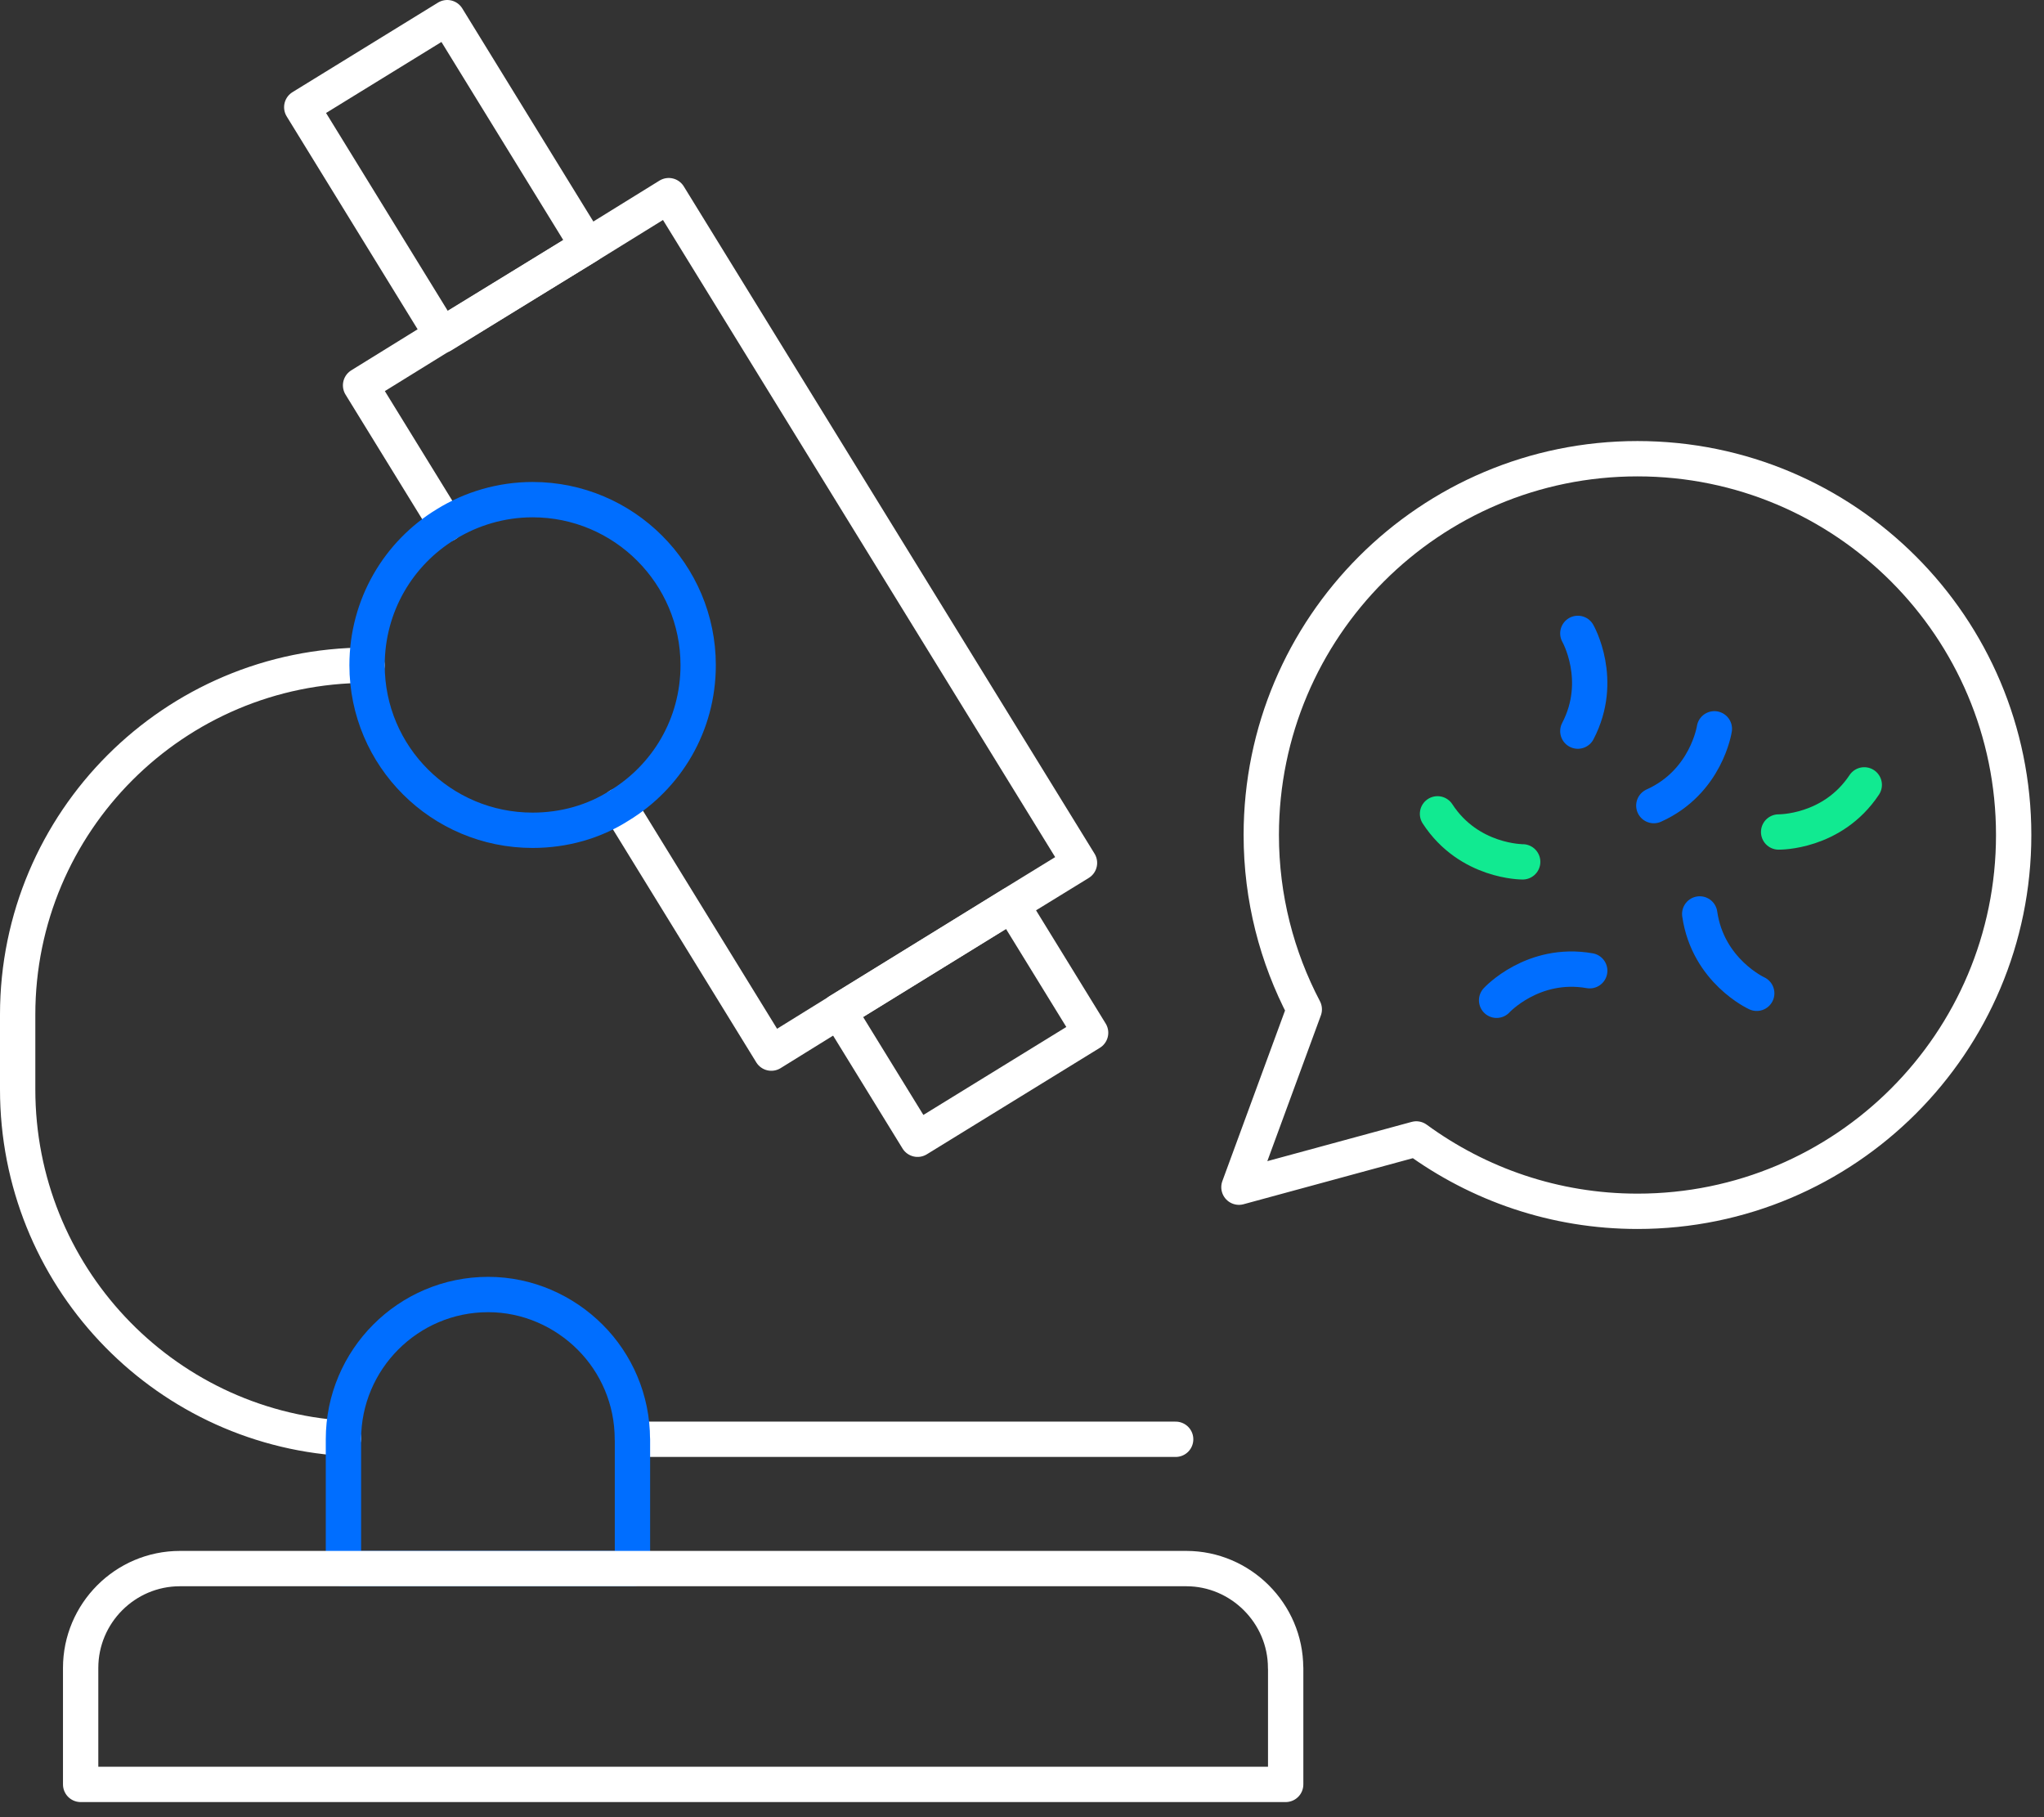 <svg width="81" height="72" viewBox="0 0 81 72" fill="none" xmlns="http://www.w3.org/2000/svg">
<rect x="0" y="0" width="81" height="72" fill="#333333" stroke="none"/>
<path d="M24.535 31.925L30.566 41.726L33.231 40.075L40.09 35.841L42.778 34.19L26.501 7.752L23.284 9.742L17.506 13.278L14.289 15.268L17.676 20.771" stroke="white" stroke-width="1.4" stroke-linecap="round" stroke-linejoin="round"/>
<path d="M17.723 0.7L11.958 4.247L17.519 13.287L23.284 9.74L17.723 0.7Z" stroke="white" stroke-width="1.4" stroke-linecap="round" stroke-linejoin="round"/>
<path d="M40.097 35.845L33.24 40.064L36.362 45.139L43.219 40.92L40.097 35.845Z" stroke="white" stroke-width="1.4" stroke-linecap="round" stroke-linejoin="round"/>
<path d="M67.937 28.877C67.937 28.877 67.625 30.981 65.538 31.919" stroke="#006EFF" stroke-width="1.4" stroke-linecap="round" stroke-linejoin="round"/>
<path d="M70.484 32.965C70.484 32.965 72.612 33.003 73.877 31.098" stroke="#11EA91" stroke-width="1.4" stroke-linecap="round" stroke-linejoin="round"/>
<path d="M62.527 25.096C62.527 25.096 63.585 26.943 62.527 28.968" stroke="#006EFF" stroke-width="1.4" stroke-linecap="round" stroke-linejoin="round"/>
<path d="M60.341 34.148C60.341 34.148 58.214 34.163 56.966 32.246" stroke="#11EA91" stroke-width="1.4" stroke-linecap="round" stroke-linejoin="round"/>
<path d="M69.616 39.356C69.616 39.356 67.682 38.474 67.357 36.212" stroke="#006EFF" stroke-width="1.4" stroke-linecap="round" stroke-linejoin="round"/>
<path d="M59.308 39.633C59.308 39.633 60.745 38.067 62.998 38.462" stroke="#006EFF" stroke-width="1.4" stroke-linecap="round" stroke-linejoin="round"/>
<path d="M64.889 18.175C56.657 18.175 49.982 24.85 49.982 33.085C49.982 35.58 50.602 37.927 51.686 39.993L49.097 47.038L56.125 45.127C58.585 46.925 61.61 47.994 64.891 47.994C73.124 47.994 79.798 41.32 79.798 33.085C79.798 24.85 73.124 18.175 64.891 18.175H64.889Z" stroke="white" stroke-width="1.4" stroke-linecap="round" stroke-linejoin="round"/>
<path d="M13.611 56.986C6.393 56.521 0.7 50.51 0.7 43.163V40.2C0.7 32.559 6.901 26.357 14.543 26.357" stroke="white" stroke-width="1.4" stroke-linecap="round" stroke-linejoin="round"/>
<path d="M46.589 57.027H25.064" stroke="white" stroke-width="1.4" stroke-linecap="round" stroke-linejoin="round"/>
<path d="M27.667 26.357C27.667 28.727 26.419 30.782 24.534 31.924C23.541 32.558 22.354 32.897 21.106 32.897C17.486 32.897 14.546 29.975 14.546 26.357C14.546 23.987 15.794 21.913 17.679 20.77C18.672 20.156 19.859 19.797 21.106 19.797C24.727 19.797 27.667 22.74 27.667 26.357Z" stroke="#006EFF" stroke-width="1.4" stroke-linecap="round" stroke-linejoin="round"/>
<path d="M25.063 57.027V62.15H13.61V57.027C13.61 53.874 16.17 51.291 19.347 51.291C20.913 51.291 22.354 51.948 23.388 52.983C24.426 54.02 25.06 55.458 25.06 57.024L25.063 57.027Z" stroke="#006EFF" stroke-width="1.4" stroke-linecap="round" stroke-linejoin="round"/>
<path d="M50.949 66.086V70.701H3.196V66.086C3.196 63.927 4.953 62.15 7.133 62.15H47.01C49.169 62.15 50.946 63.927 50.946 66.086H50.949Z" stroke="white" stroke-width="1.4" stroke-linecap="round" stroke-linejoin="round"/>
</svg>
